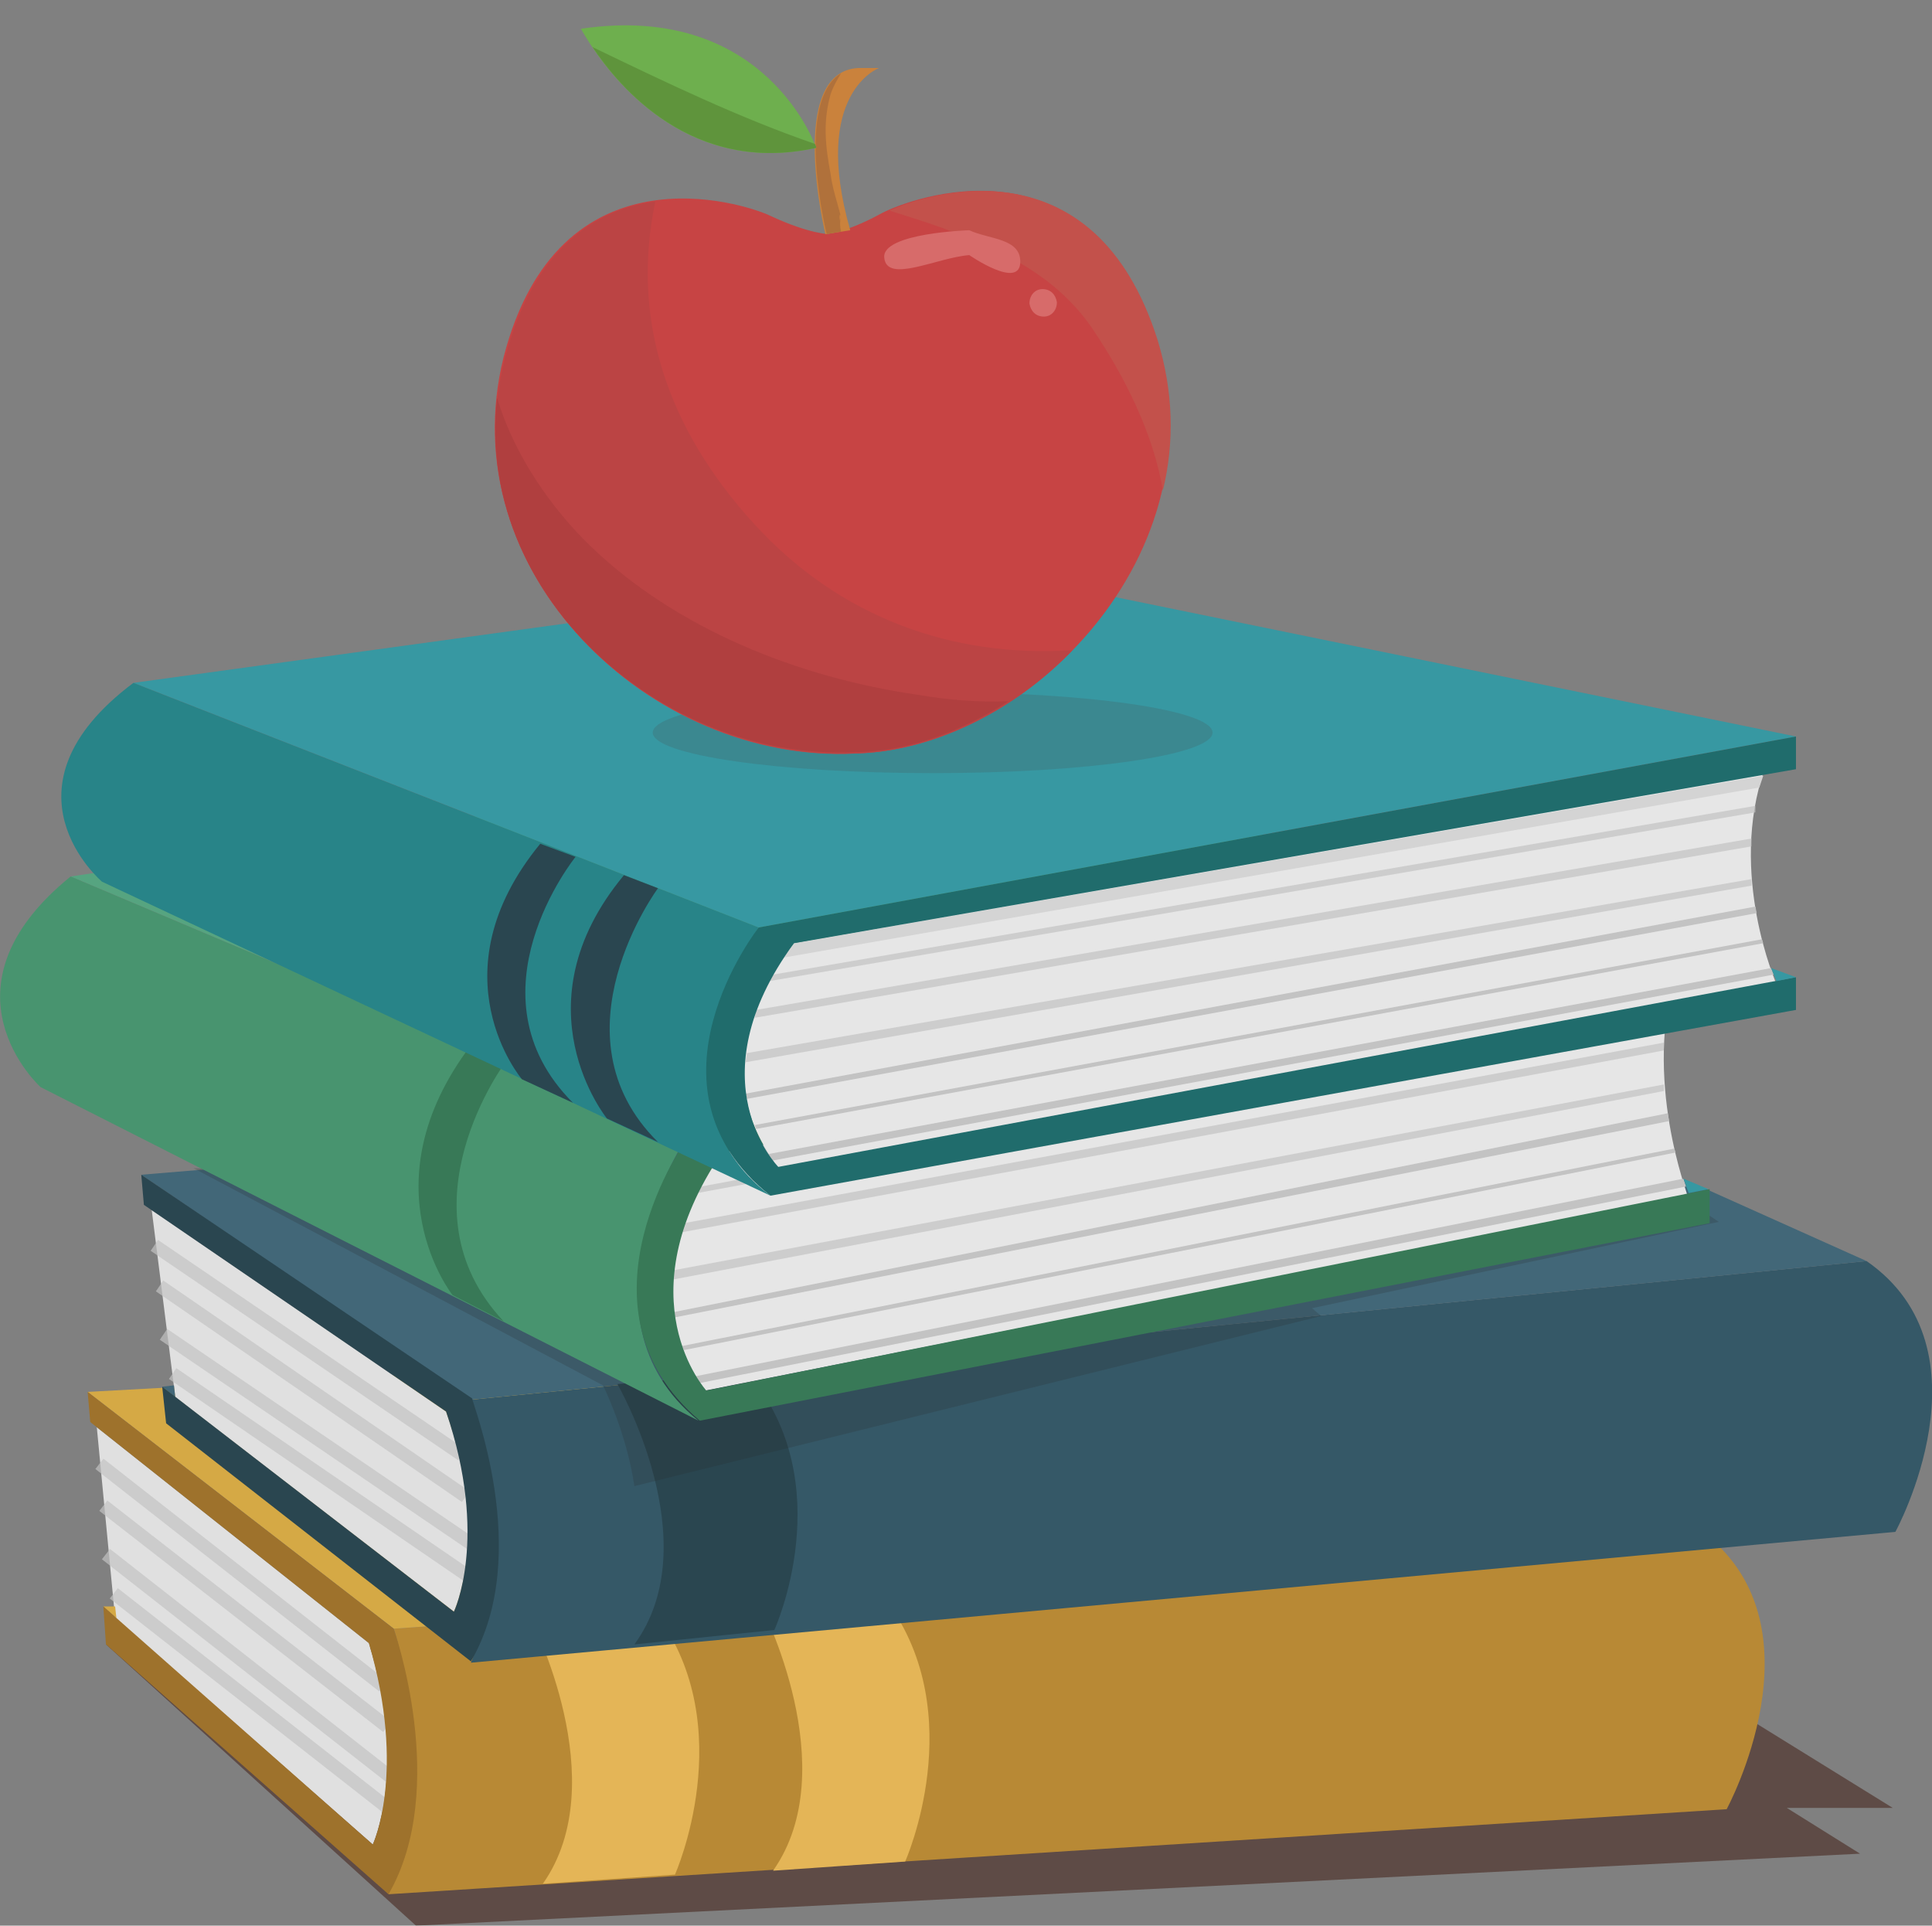 <?xml version="1.0" encoding="utf-8"?>
<!-- Generator: Adobe Illustrator 19.0.0, SVG Export Plug-In . SVG Version: 6.00 Build 0)  -->
<svg version="1.1" id="Layer_1" xmlns="http://www.w3.org/2000/svg" xmlns:xlink="http://www.w3.org/1999/xlink" x="0px" y="0px"
	 viewBox="25.6 -69.8 147.7 147.2" style="enable-background:new 25.6 -69.8 147.7 147.2;" xml:space="preserve">
<rect x="25.6" y="-69.8" width="147.7" height="147.2" fill="#808080" stroke="none"/>
<style type="text/css">
	.st0{opacity:0.8;}
	.st1{opacity:0.7;fill:#452319;}
	.st2{fill:#F7F7F7;}
	.st3{fill:#C68B22;}
	.st4{fill:#EAB336;}
	.st5{opacity:0.7;fill:none;stroke:#D3D3D3;stroke-miterlimit:10;}
	.st6{fill:#A56E16;}
	.st7{fill:#FCC24C;}
	.st8{fill:#224D60;}
	.st9{fill:#326075;}
	.st10{fill:#143744;}
	.st11{opacity:0.2;fill:#111111;}
	.st12{fill:#4BAD80;}
	.st13{fill:#3A996A;}
	.st14{fill:#FFFFFF;}
	.st15{fill:#E8E8E8;}
	.st16{opacity:0.7;fill:#D3D3D3;}
	.st17{fill:#D3D3D3;}
	.st18{fill:#25774C;}
	.st19{fill:#249DAA;}
	.st20{fill:#128489;}
	.st21{fill:#076666;}
	.st22{opacity:0.2;fill:#3F3F3F;}
	.st23{fill:#D83535;}
	.st24{fill:#D3453D;}
	.st25{fill:#C93535;}
	.st26{fill:#BC2E2E;}
	.st27{fill:#DC822A;}
	.st28{fill:#BC6D29;}
	.st29{fill:#69BA41;}
	.st30{fill:#56992B;}
	.st31{fill:#EC6564;}
</style>
<g class="st0">
	<g>
		<polygon class="st1" points="33.7,55.9 57.4,77.4 167.8,71.9 162.2,68.4 170.3,68.4 152.2,57.2 		"/>
		<g>
			<path class="st2" d="M33,39.3l1.4,14.6l19.7,17.3c0,0,2.7-5.8-0.3-15.4L33,39.3z"/>
			<g>
				<path class="st3" d="M55.7,54.7c0,0,3.5,10.4-0.4,20.3l102.3-6.5c0,0,7.5-13.8-1.6-21L55.7,54.7z"/>
				<polygon class="st4" points="156,47.5 125.3,31.5 32.3,36.6 55.7,54.7 				"/>
				<polygon class="st4" points="33.5,53 34.4,53 34.5,53.9 				"/>
				<g>
					<line class="st5" x1="33.2" y1="42.1" x2="54.9" y2="59.1"/>
					<line class="st5" x1="33.5" y1="45.3" x2="55.2" y2="62.2"/>
					<line class="st5" x1="33.7" y1="49" x2="55.4" y2="66"/>
					<line class="st5" x1="34.3" y1="52" x2="56" y2="69"/>
				</g>
				<path class="st6" d="M55.3,75L33.7,55.9L33.5,53l20.6,18.2c0,0,2.6-5.5-0.3-15.4L32.5,38.9l-0.2-2.3l23.4,18.1
					C55.7,54.7,60,66.9,55.3,75z"/>
				<path class="st7" d="M66.2,54c0,0,6.4,12.4,0.9,20.2l10.1-0.7c0,0,5-11.2-1.4-19.9L66.2,54z"/>
				<path class="st7" d="M83.8,53c0,0,6.4,12.4,0.9,20.2l10.1-0.7c0,0,5-11.2-1.4-19.9L83.8,53z"/>
			</g>
		</g>
		<g>
			<path class="st2" d="M37.2,22.7L39,37l21.3,16.4c0,0,2.8-5.8-0.6-15.3L37.2,22.7z"/>
			<g>
				<path class="st8" d="M61.6,37.2c0,0,4,10.2,0,20.1l108.9-10c0,0,7.6-13.9-2.2-20.7L61.6,37.2z"/>
				<polygon class="st9" points="168.3,26.6 135.3,11.8 36.4,20 61.6,37.2 				"/>
				<polygon class="st9" points="38,36.2 38.9,36.1 39,37 				"/>
				<g>
					<line class="st5" x1="37.4" y1="25.4" x2="60.9" y2="41.4"/>
					<line class="st5" x1="37.8" y1="28.5" x2="61.2" y2="44.6"/>
					<line class="st5" x1="38.1" y1="32.2" x2="61.6" y2="48.2"/>
					<line class="st5" x1="38.8" y1="35.2" x2="62.3" y2="51.3"/>
				</g>
				<path class="st10" d="M61.6,57.2L38.3,39L38,36.2l22.3,17.2c0,0,2.7-5.6-0.6-15.3L36.6,22.3L36.4,20l25.3,17.1
					C61.6,37.2,66.4,49,61.6,57.2z"/>
				<path class="st10" d="M72.8,36c0,0,7,12.1,1.3,19.9l10.7-1.1c0,0,5.1-11.2-2-19.6L72.8,36z"/>
			</g>
		</g>
		<path class="st11" d="M40.4,19.5l31.3,16.6c0,0,1.8,3.6,2.4,7.7l52.5-13l-0.7-0.6l31.1-6.6l-0.9-0.6L40.4,19.5z"/>
		<g>
			<g>
				<polygon class="st12" points="156.2,1.6 94.1,-12.2 31,-2.8 78.1,17.1 				"/>
				<path class="st13" d="M79,38.8L28.7,13.3c0,0-8.3-7.5,2.3-16.1l47.1,19.9C78.1,17.1,69.1,30.8,79,38.8z"/>
				<g>
					<path class="st14" d="M153.8,4.2L80.7,18.3c0,0-7.7,9.2-1.2,18.2l75.1-14.9C154.7,21.6,151.1,12.7,153.8,4.2z"/>
					<polygon class="st15" points="153.7,4.7 153.4,5.7 80,19.5 80.7,18.3 					"/>
					<polygon class="st16" points="153.1,7.2 79.2,20.9 78.9,21.4 153.1,7.7 					"/>
					<polygon class="st16" points="152.8,9.9 77.9,23.7 77.7,24.4 152.8,10.5 					"/>
					<polygon class="st16" points="152.8,13.1 77.1,27.3 77.1,28 152.8,13.6 					"/>
					<polygon class="st17" points="153.1,15.3 77.1,30.5 77.2,30.9 153.2,15.9 					"/>
					<polygon class="st17" points="153.6,18 77.7,33.1 77.9,33.4 153.7,18.3 					"/>
					<polygon class="st17" points="154.3,20.3 78.3,35.5 78.7,36 154.5,20.9 					"/>
					<g>
						<path class="st18" d="M156.2,1.6l-78,15.5c0,0-9.4,13,0.9,21.7l77.2-15.1v-2.6L79.6,36.5c0,0-6.4-7,1.2-18.2l75.4-14.1V1.6z"
							/>
						<polygon class="st19" points="156.2,21.1 154.3,20.3 154.7,21.4 						"/>
					</g>
				</g>
			</g>
			<path class="st18" d="M64.3,11.3c0,0-8.4,11.2-0.2,19.9l-3.9-2c0,0-6.7-8.4,1.4-19.1L64.3,11.3z"/>
		</g>
		<g>
			<g>
				<polygon class="st19" points="162.9,-13.5 99.9,-26.4 35.8,-17.6 83.6,1.1 				"/>
				<path class="st20" d="M84.5,21.6l-51.1-24c0,0-8.4-7.1,2.4-15.2L83.6,1.1C83.6,1.1,74.5,14.1,84.5,21.6z"/>
				<g>
					<path class="st14" d="M160.5-11L86.3,2.3c0,0-7.8,8.7-1.2,17.1l76.3-14C161.4,5.4,157.7-3,160.5-11z"/>
					<polygon class="st15" points="160.4,-10.5 160.1,-9.6 85.5,3.4 86.3,2.3 					"/>
					<polygon class="st16" points="159.8,-8.2 84.7,4.7 84.4,5.2 159.8,-7.7 					"/>
					<polygon class="st16" points="159.5,-5.7 83.4,7.4 83.3,8 159.5,-5.1 					"/>
					<polygon class="st16" points="159.5,-2.6 82.7,10.7 82.6,11.4 159.5,-2.1 					"/>
					<polygon class="st17" points="159.8,-0.5 82.6,13.8 82.7,14.2 159.9,0 					"/>
					<polygon class="st17" points="160.3,2 83.3,16.2 83.4,16.5 160.4,2.3 					"/>
					<polygon class="st17" points="161,4.2 83.9,18.5 84.2,19 161.2,4.7 					"/>
					<g>
						<path class="st21" d="M162.9-13.5L83.6,1.1c0,0-9.6,12.2,0.9,20.5l78.4-14.2V4.9L85.1,19.4c0,0-6.5-6.6,1.2-17.1L162.9-11
							V-13.5z"/>
						<polygon class="st19" points="162.9,4.9 161,4.2 161.4,5.2 						"/>
					</g>
				</g>
			</g>
			<path class="st10" d="M75.9-1.9c0,0-8.3,11.2,0,19.4l-3.9-1.8c0,0-7-8.6,1.3-18.6L75.9-1.9z"/>
			<path class="st10" d="M69.6-4.3c0,0-8.5,10.5-0.2,18.8l-3.9-1.8c0,0-6.8-8,1.4-18L69.6-4.3z"/>
		</g>
	</g>
	<g>
		<ellipse class="st22" cx="96.9" cy="-13.8" rx="21.4" ry="3.1"/>
		<g>
			<g>
				<path class="st23" d="M90.6-12.2c13.4,0,28.5-15.4,23.4-31.6c-5.1-16.1-18.9-10.8-21-9.7c-2.9,1.6-4.4,1.6-4.4,1.6l0.4,0
					c0,0-1.5,0-4.5-1.4c-2.1-1-16.2-5.5-20.4,10.8C60-26.1,75.3-11.4,91-12.2"/>
				<path class="st24" d="M98.4-52.1c4.2,1.6,8.1,3.6,10.7,7.4c2.5,3.7,4.7,8.1,5.4,12.4c0.9-3.7,0.8-7.6-0.4-11.5
					c-4.8-15.2-17.4-11.3-20.5-9.9C95.2-53.2,96.8-52.7,98.4-52.1z"/>
				<path class="st25" d="M83.3-29.7c-6.7-7.3-9.5-15.7-7.6-24.7c-4.5,0.6-9.3,3.5-11.5,12C60-26.2,75.1-11.6,90.8-12.2
					c5.9-0.1,12.2-3.1,16.8-7.9C98.4-19.5,89.8-22.6,83.3-29.7z"/>
				<path class="st26" d="M95.7-16.7c-9-1.3-18.4-5-25-11.4c-2.9-2.8-5.8-6.9-7.1-11.3c-1.7,15,12.5,27.7,27.2,27.1
					c4,0,8.2-1.5,11.9-3.9C100.4-16.1,98-16.3,95.7-16.7z"/>
				<path class="st27" d="M88.7-51.9c0,0-3-12.4,2.5-12.7l1.6,0c0,0-5.2,1.9-2.2,12.4L88.7-51.9z"/>
				<path class="st28" d="M89.9-53.2C89.8-52.3,89.7-53.9,89.9-53.2c-0.1-0.4-0.2-0.7-0.3-1.1c-0.2-0.7-0.4-1.4-0.5-2.2
					c-0.4-2.1-0.6-4,0-6.1c0.2-0.6,0.5-1.1,0.8-1.6c-3.6,2.2-1.1,12.3-1.1,12.3l1.1-0.2C89.8-52.5,89.8-52.9,89.9-53.2z"/>
				<path class="st29" d="M88-58.5c0,0-3.8-11.2-18-9.1C70.1-67.6,75.9-55.8,88-58.5z"/>
				<path class="st30" d="M70.9-66.2c2,3,7.6,9.8,17.1,7.7c0,0,0-0.1-0.1-0.3C82.1-60.8,76.5-63.5,70.9-66.2z"/>
			</g>
			<path class="st31" d="M99.7-52.2c0,0-6.7,0.2-6.5,2.1c0.2,2,4,0,6.5-0.2c0,0,3.9,2.7,3.9,0.5C103.6-51.6,101.2-51.5,99.7-52.2z"
				/>
			<path class="st31" d="M106.4-46.7c0,0.6-0.4,1.1-1,1.1c-0.6,0-1-0.4-1.1-1c0-0.6,0.4-1.1,1-1.1C105.9-47.7,106.3-47.3,106.4-46.7
				z"/>
		</g>
	</g>
</g>
</svg>
